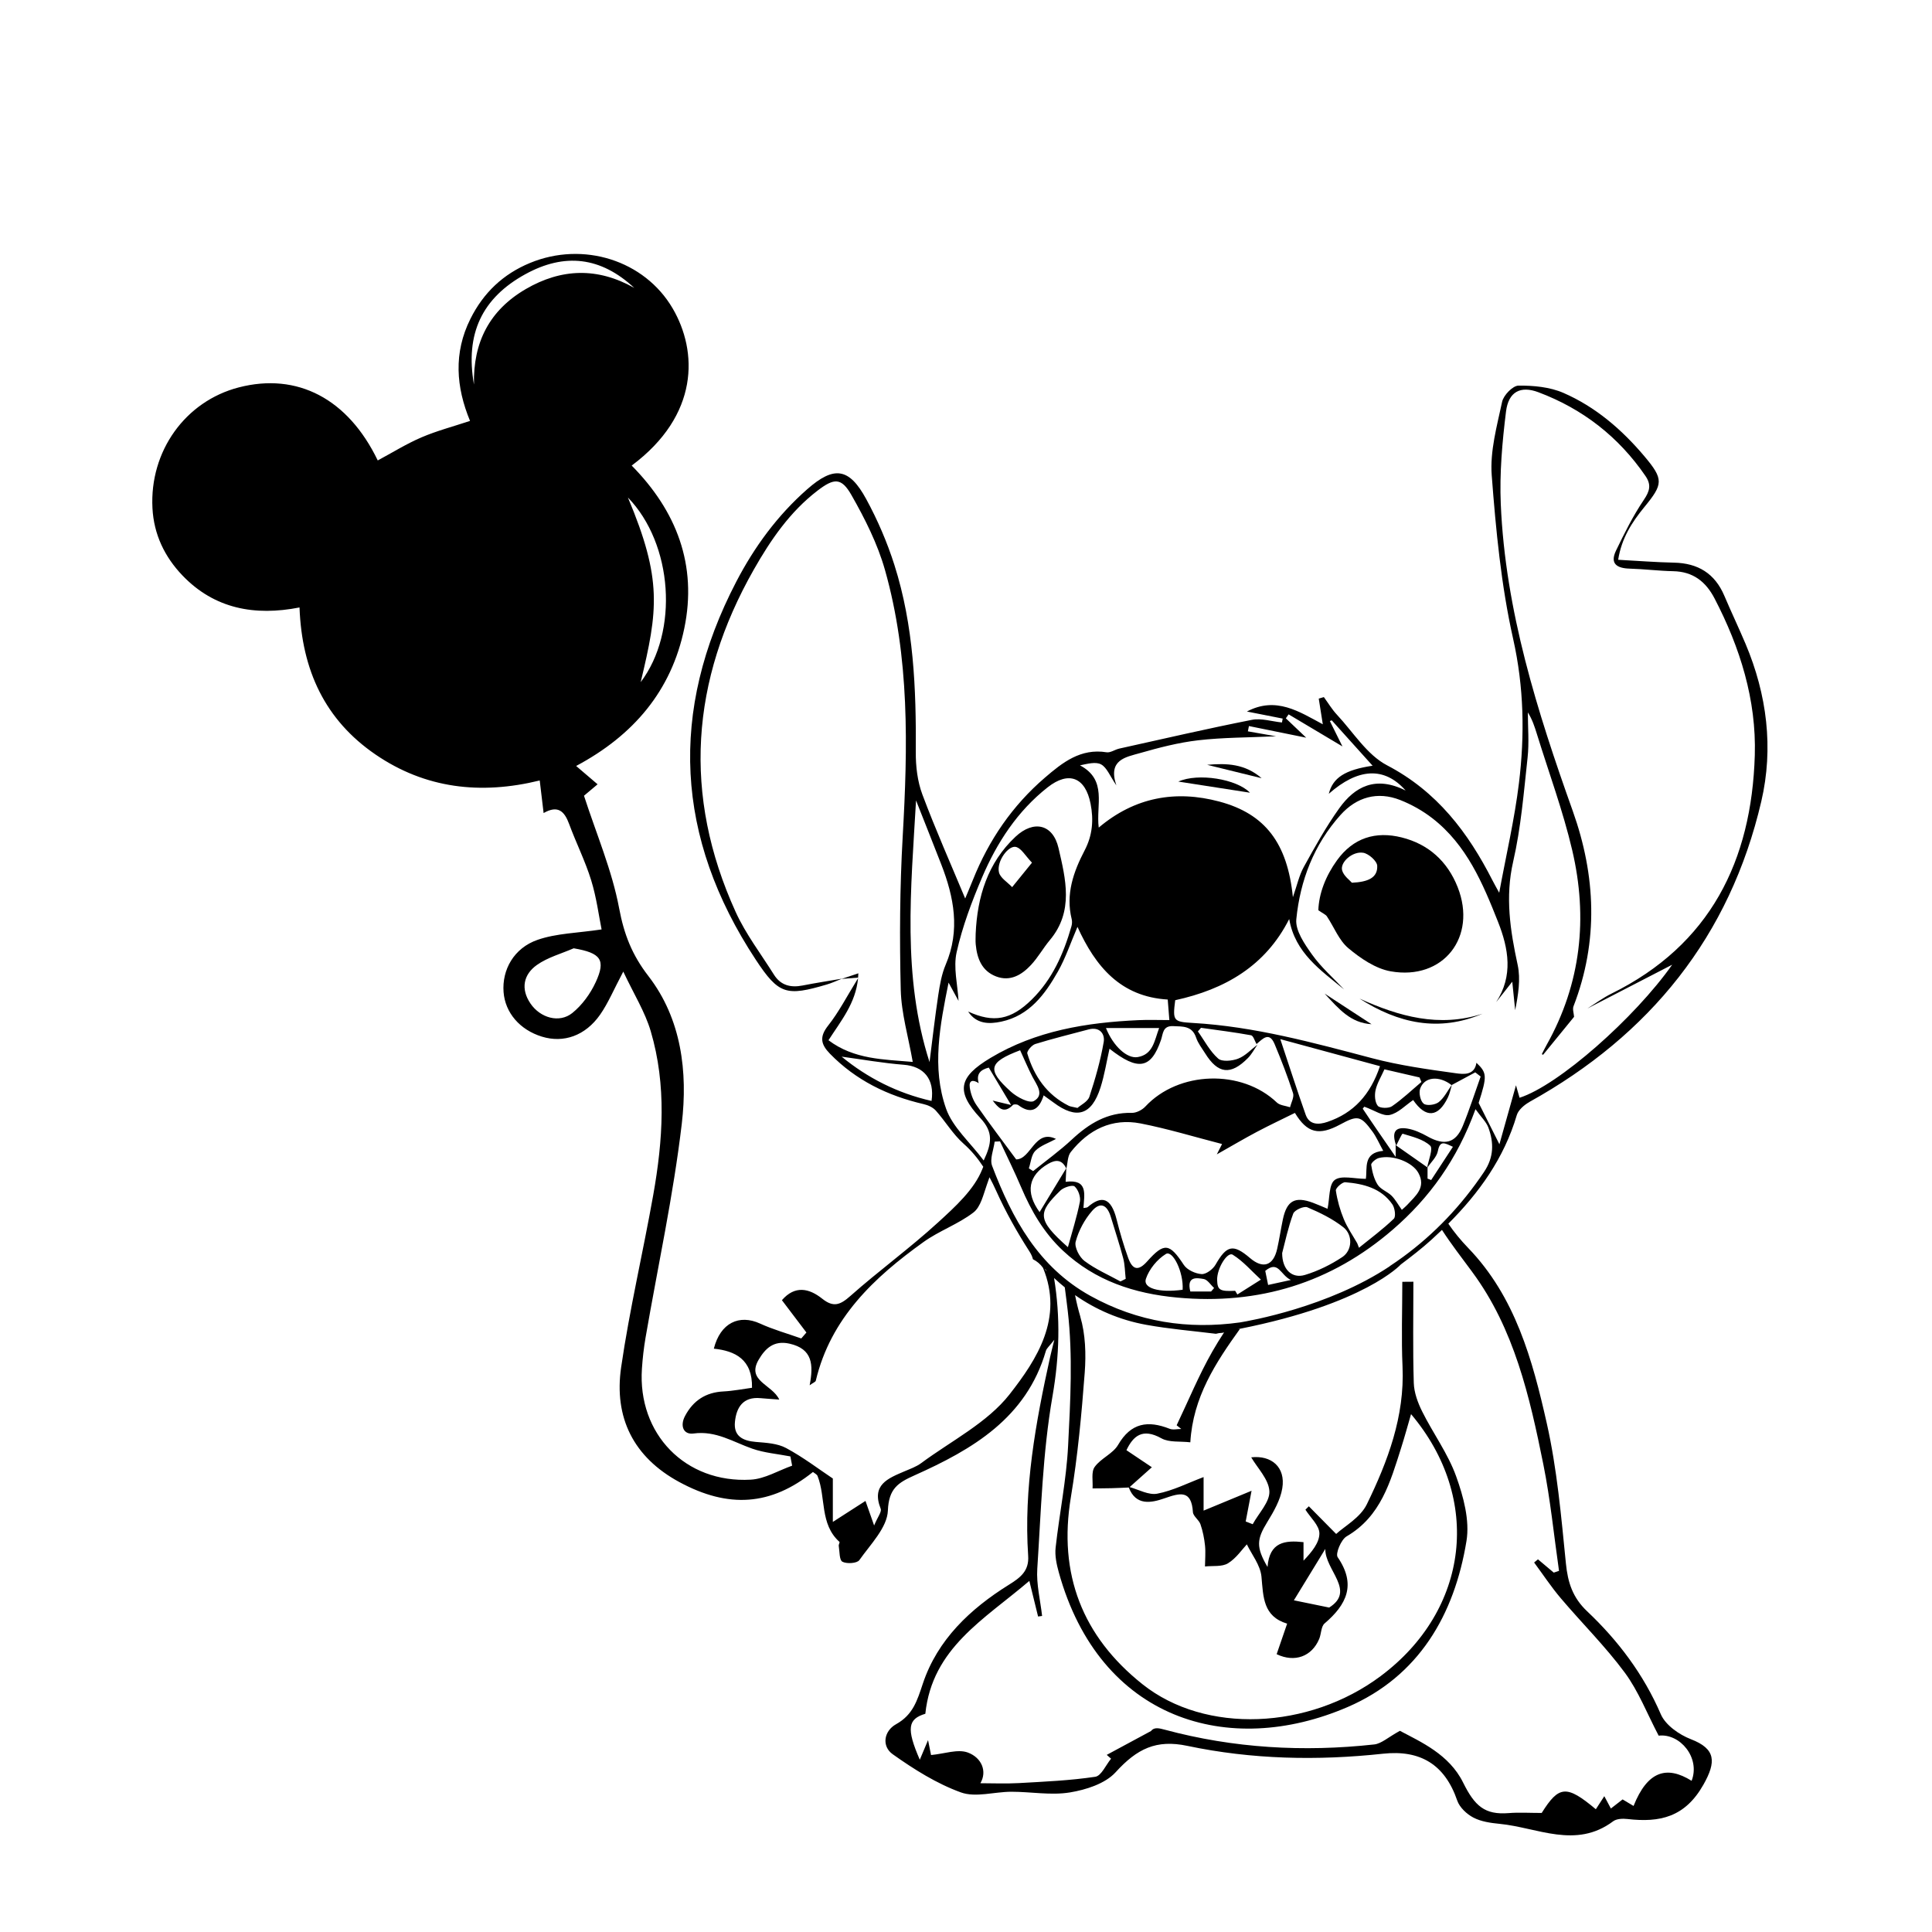 <?xml version="1.0" encoding="UTF-8"?>
<svg xmlns="http://www.w3.org/2000/svg" id="Layer_1" width="400mm" height="400mm" viewBox="0 0 1133.86 1133.86">
  <path d="M503.76,571.22c-4.25,1.41-7.07,2.36-9.9,3.3,2.21-.18,4.43-.35,9.74-.78,.07-.83,.13-1.67,.16-2.52Z"></path>
  <path d="M897.58,646.72c70.74-39.28,117.67-97.27,136.1-176.42,7.27-31.21,3.36-62.58-9.24-92.42-4-9.46-8.43-18.74-12.44-28.2-5.57-13.13-15.49-19.19-29.59-19.47-10.53-.21-21.04-1.06-32.73-1.69,1.95-12.57,8.09-22.07,15.29-30.84,11.16-13.59,11.52-16.35,.1-29.9-13.22-15.68-28.66-28.98-47.48-37.18-7.99-3.48-17.56-4.37-26.4-4.29-3.36,.03-8.79,5.64-9.62,9.49-3.04,14.23-7.18,28.99-6.1,43.18,2.45,32.12,5.52,64.53,12.55,95.87,6.4,28.51,6.87,56.49,3.42,84.79-2.57,21.12-7.47,41.96-11.58,64.3-1.62-2.97-2.82-5.05-3.91-7.19-14.39-28.24-32.57-52.27-61.92-67.61-11.77-6.15-19.85-19.46-29.41-29.7-2.91-3.12-5.14-6.87-7.67-10.33-1,.3-2,.59-3,.89,.77,4.89,1.54,9.78,2.38,15.07-13.8-7.39-27.41-16.53-44.54-7.49,7,1.38,13.99,2.76,20.99,4.14-.14,.76-.28,1.53-.42,2.29-5.92-.6-12.12-2.64-17.7-1.54-26.02,5.13-51.87,11.12-77.77,16.86-2.55,.56-5.16,2.54-7.47,2.17-15.21-2.46-25.85,6.01-36.16,14.87-19.08,16.39-32.91,36.59-42.24,59.92-1.71,4.27-3.52,8.49-4.57,11.01-8.26-19.84-17.34-40.22-25.14-61.07-2.89-7.72-3.91-16.56-3.85-24.88,.27-37.17-1.2-74.15-12.57-109.85-4.24-13.32-9.88-26.41-16.57-38.68-10.03-18.41-18.91-19.48-34.59-5.69-17.43,15.32-30.98,33.8-41.63,54.26-39.62,76.11-35.73,150.23,11.44,221.83,13.53,20.53,18.01,21.56,41.75,14.55,3.02-.89,5.89-2.25,8.86-3.41-7.69,1.31-15.43,2.5-23.11,4.01-7.04,1.39-12.89-.08-16.83-6.37-7.63-12.18-16.55-23.8-22.46-36.78-31.25-68.65-26.37-135.82,10.65-200.95,9.89-17.41,21.21-33.93,37.41-46.34,9.69-7.42,13.99-7.76,19.91,2.65,7.91,13.88,15.31,28.59,19.64,43.87,14.54,51.33,13.41,103.89,10.41,156.61-1.7,29.86-1.87,59.88-1.14,89.79,.33,13.82,4.45,27.54,7.04,42.37-17-1.5-34.4-1.37-49.45-12.73,7.51-11.63,15.93-21.71,17.37-36.4-6.52,10.55-11.24,19.8-17.55,27.78-5.25,6.64-4.32,11.04,1.04,16.54,15.27,15.65,33.94,24.71,54.98,29.58,2.57,.59,5.45,1.89,7.15,3.79,5.61,6.3,10.01,13.85,16.24,19.38,4.66,4.12,8.4,8.67,11.61,13.59-.18,.44-.35,.87-.53,1.31-4.72,12.04-15.97,22.18-25.98,31.34-16.49,15.09-34.69,28.3-51.44,43.14-5.95,5.28-9.91,6.95-16.56,1.65-7.7-6.14-16.05-7.95-23.66,.87,4.97,6.55,9.67,12.76,14.38,18.97-1.01,1.16-2.02,2.33-3.03,3.49-8.09-2.88-16.44-5.2-24.22-8.76-12.13-5.55-23.24-.46-27.09,14.75,12.54,1.32,22.73,6.26,22.41,22.95-5.11,.68-10.9,1.85-16.74,2.15-10.39,.52-17.75,5.32-22.56,14.39-3.11,5.86-.92,11.11,5,10.3,13.11-1.79,23.2,4.98,34.46,8.9,7.12,2.48,14.89,3.09,22.36,4.55,.34,1.81,.68,3.62,1.03,5.43-8.08,2.85-16.04,7.75-24.26,8.21-38.46,2.18-66.48-26.87-63.9-65.14,.41-6.11,1.1-12.23,2.14-18.27,7.21-41.84,16.32-83.44,21.26-125.54,3.55-30.27-.13-61.41-19.61-86.62-9.61-12.44-14.3-24.49-17.16-39.77-4.16-22.17-13.29-43.41-20.63-66.05,1.65-1.39,4.65-3.91,7.98-6.71-4.31-3.68-7.9-6.75-12.59-10.76,33.66-17.94,55.87-44.09,63.47-80.72,7.74-37.28-4.61-68.97-30.86-95.58,39.75-29.65,38.81-67.04,24.01-92.29-16.51-28.17-52.45-39.51-83.64-26.64-15.82,6.53-27.35,17.47-35.01,32.8-10.01,20.02-8.45,40.08-.24,59.92-10.04,3.34-19.56,5.82-28.5,9.66-8.86,3.8-17.13,8.97-25.66,13.54-17.47-36.23-47.22-51.75-81.55-42.87-31.41,8.13-52.41,37.45-50.67,70.85,.8,15.41,7.13,28.58,17.61,39.53,18.81,19.64,42.52,23.91,68.7,18.77,1.35,36.97,15.06,66.06,44.53,86.26,29.22,20.02,61.74,23.81,96.44,15.28,.85,7.15,1.52,12.7,2.28,19.12,8.51-4.87,12.27-.92,14.97,6.4,4.09,11.1,9.46,21.77,12.94,33.03,3.16,10.23,4.52,21.03,6.12,28.87-14.07,2.12-26.45,2.26-37.54,6.1-14.04,4.86-20.96,17.7-19.99,30.63,.92,12.16,9.55,22.21,22.5,26.19,12.69,3.91,25.47-.46,34.17-12.91,4.74-6.79,7.96-14.64,13.59-25.26,6.16,13.12,12.74,23.58,16.11,34.98,9.38,31.72,7.17,64.04,1.47,96.11-6,33.76-13.92,67.23-18.84,101.13-4.28,29.47,7.19,52.78,34.22,67.4,28.82,15.58,53.68,13.82,78.36-5.95,.91,.77,2.31,1.37,2.7,2.37,5.01,12.62,1.18,28.18,12.85,38.65,.3,.27-.54,1.57-.42,2.32,.55,3.27,.28,8.32,2.14,9.32,2.56,1.37,8.61,.97,9.95-.94,6.53-9.26,16.36-19.1,16.75-29.06,.5-12.95,5.99-16.38,15.62-20.68,34.13-15.27,65.67-33.67,77.12-73.09,.43-1.47,1.94-2.62,4.95-6.51-1.37,5.59-1.98,7.89-2.49,10.21-8.48,38.42-15.54,77-12.87,116.63,.6,8.88-4.57,12.77-11.32,16.97-22.68,14.14-41.9,32.22-50.5,58.03-3.36,10.08-5.81,18.3-15.71,23.81-7.21,4.01-8.55,12.94-1.98,17.61,12.44,8.83,25.79,17.25,40.01,22.4,8.7,3.15,19.71-.38,29.69-.38,11.45,0,23.16,2.22,34.26,.41,9.49-1.55,20.77-5.15,26.87-11.85,12.59-13.84,23.83-19.34,42.09-15.49,37.99,8.01,76.44,8.76,114.87,4.61,21.8-2.35,36.23,6.23,43.53,27.49,1.38,4.02,5.58,7.96,9.49,10,4.55,2.37,10.15,3.16,15.39,3.67,22.22,2.16,44.7,14.9,66.63-1.51,2.02-1.51,5.62-1.65,8.36-1.33,19,2.2,33.83-1.01,44.67-20.25,7.47-13.28,7.31-20.91-7.4-26.58-6.88-2.65-14.91-8.28-17.65-14.62-10.13-23.47-25.01-43.21-43.27-60.47-8.43-7.97-11.32-16.78-12.44-28.02-2.76-27.58-5.18-55.44-11.25-82.39-8.35-37.06-18.44-74.14-46.08-102.78-4.39-4.55-8.28-9.29-11.68-14.27,17.97-18.02,32.69-38.35,40.17-63.68,.91-3.08,4.4-6.05,7.43-7.74ZM376,400.35c10.15-42.15,12.79-60.23-7.49-108.38,26.43,27.24,29.99,78.67,7.49,108.38Zm-67.44-230.69c-21.32,12.41-30.97,31.34-30.39,56.01-5.29-29.82,4.81-50.83,30.15-64.75,23.05-12.66,44.24-10.24,63.91,8.04-21.5-12.11-42.71-11.51-63.68,.7Zm41.03,406.81c-3.12,6.76-7.98,13.44-13.73,18.06-7.6,6.1-18.78,2.89-24.54-5.58-5.84-8.59-4.13-17.02,3.77-22.62,6.33-4.49,14.33-6.61,21.6-9.79,15.92,2.74,19.02,6.68,12.91,19.92Zm296.68-127.83c3.39,1.91,5.12,6.77,8.9,12.28-5.11-15.06,5.49-16.55,13.78-18.92,11.23-3.22,22.7-6.2,34.27-7.54,14.5-1.68,29.21-1.59,45.68-2.35-6.64-1.16-11.59-2.03-16.54-2.9,.21-1.03,.41-2.07,.62-3.1,11.57,2.35,23.15,4.71,33.61,6.83-3.42-3.25-7.68-7.31-11.95-11.37,.54-.78,1.08-1.55,1.62-2.33,10.52,6.27,21.03,12.53,31.59,18.82-2.35-4.74-4.86-9.82-7.38-14.9,.37-.13,.74-.26,1.12-.4,7.86,8.73,15.72,17.46,23.97,26.63-16.34,2.45-23.32,7.08-25.72,16.48,16.98-14.97,32.48-16.25,45.11-1.91-17.59-8.85-29.82-2.38-38.99,10.44-7.78,10.87-14.3,22.69-20.79,34.42-2.73,4.94-3.94,10.73-6.39,17.73-3.18-31.68-16.24-48.91-43.11-56.11-25.74-6.9-49.77-2.57-70.84,15.26-1.71-13.19,5.21-27.96-11.02-36.53,4.39-.9,9.32-2.29,12.46-.52Zm80.45,172.65c-3.55,1.37-9.52,1.98-11.8-.04-4.87-4.29-8.03-10.51-11.9-15.93,.61-.7,1.22-1.4,1.83-2.11,9.81,1.39,19.65,2.6,29.38,4.38,1.34,.25,2.15,3.37,3.2,5.15,3.57-2.97,7.43-7.61,10.63,.05,3.95,9.45,7.65,19.03,10.81,28.77,.75,2.33-1.09,5.49-1.75,8.27-2.62-.89-5.94-1.05-7.76-2.78-20.65-19.71-57.7-18.57-77.19,2.38-1.88,2.02-5.31,3.77-7.98,3.7-14.31-.33-25.11,6.3-35.13,15.64-7.13,6.65-15.11,12.38-22.72,18.53l-2.52-1.61c1.19-3.51,1.45-7.94,3.79-10.29,3.11-3.12,7.84-4.62,12.15-6.97-12.45-6.06-14.66,12-23.38,12.01-8.14-11.05-15.92-21.26-23.25-31.79-2.07-2.97-3.45-6.76-3.98-10.35-.66-4.45,1.95-4.8,5.25-2.59-1.61-5.49,1.11-7.93,5.9-9.15,4.16,6.99,8.08,13.55,13.09,21.95-5-1.2-7.9-1.9-10.81-2.6,3.25,4.08,6.43,8.2,11.89,2.59,.52-.53,2.44-.45,3.16,.09,7.49,5.61,12.23,2.74,14.87-5.73,2.53,1.82,4.19,2.98,5.8,4.19,13.52,10.12,22.39,7.45,27.58-8.83,2.34-7.34,3.52-15.05,5.27-22.73,16.83,13.21,24.35,11.85,30.22-5.15,1.25-3.64,.91-8.4,7.12-8.12,5.67,.26,11.14-.3,13.5,6.78,1.09,3.26,3.38,6.14,5.24,9.12,7.58,12.21,15.05,13.1,25.19,2.8,2.21-2.25,3.71-5.18,5.54-7.8-3.71,2.81-7.07,6.55-11.24,8.16Zm111.04,63.84c2.21-3.16,5.43-6.12,6.1-9.58,1.26-6.5,3.94-4.76,8.83-2.51-4.54,6.93-8.65,13.22-12.76,19.5-.71-.28-1.42-.56-2.13-.83v-6.55s-.03-.02-.04-.03Zm-104.12,53.22c-9.93-8.5-13.71-7.56-20.26,3.87-1.53,2.67-5.51,5.68-8.18,5.52-3.65-.23-8.5-2.44-10.43-5.38-8.39-12.77-11.47-13.33-21.53-2.05-5.03,5.64-8.5,5.2-11.12-2.05-2.68-7.42-4.9-15.04-6.83-22.69-3.23-12.8-8.83-14.17-16.92-7.16-.48,.42-1.4,.33-2.51,.56,.46-8,2.91-17.06-10.45-15.39,.16-3.32,.27-5.57,.38-7.8,.01,.03,.03,.06,.04,.09,.81-3.29,.67-7.33,2.58-9.75,10.42-13.15,24.16-20.07,40.99-16.79,15.98,3.12,31.63,7.92,47.81,12.08-1.17,2.3-1.69,3.33-3.08,6.07,8.86-5,16.1-9.29,23.52-13.22,7.39-3.91,14.96-7.47,22.31-11.11,7.24,11.98,14.21,13.47,26.58,6.79,10.23-5.53,12.04-5.25,18.92,4.14,2.34,3.2,3.92,6.95,6.33,11.33-12.01,1.11-9.23,10.14-10.2,16.43-6.73,0-14.37-2.22-18.25,.66-3.51,2.6-2.92,10.75-4.23,16.92-2.68-1.11-5.57-2.42-8.53-3.52-10.58-3.93-15.35-1.31-17.69,9.75-1.21,5.74-2.05,11.56-3.34,17.28-2.23,9.92-8.3,11.93-15.91,5.42Zm6.35,12.65c-4.6,2.9-9.19,5.81-13.79,8.71-.43-.72-.87-1.43-1.3-2.15-8.96,.43-10.41-.43-10.58-6.28-.2-6.8,5.99-16.86,9.15-14.9,6.16,3.81,11.09,9.63,16.53,14.61Zm-27.45,4.91c-.59,.69-1.19,1.37-1.78,2.06h-12.18c-2.27-9.1,3.7-8.04,7.83-7.35,2.27,.38,4.1,3.44,6.13,5.29Zm-18.46,1.03c-14.15,1.92-23.39-.98-21.57-6.41,1.9-5.66,6.63-11.46,11.73-14.59,3.95-2.43,10.44,10.49,9.84,21Zm-71.77-58.22c1.93-1.9,7.12-3.5,8.35-2.43,2.13,1.86,3.67,6.17,3.11,9-1.76,8.98-4.6,17.74-7.03,26.65-18.51-16.4-17.54-20.33-4.42-33.22Zm-12.19,12.65c-8.53-11.74-6.48-21.64,5.02-28.32,4.61-2.68,8.18-2.46,10.59,2.63-5.15,8.47-10.29,16.94-15.61,25.69Zm21.18,17.33c1.71-6.43,5.2-12.92,9.58-17.97,4.81-5.55,8.88-3.77,11.06,3.5,2.42,8.07,5.12,16.07,7.25,24.21,1.02,3.89,1.01,8.05,1.47,12.09-1.02,.51-2.05,1.03-3.07,1.54-7.11-3.91-14.69-7.19-21.11-12.02-3.04-2.29-6.03-8.14-5.18-11.35Zm126.29,22.5c-5.98,1.31-9.65,2.11-13.35,2.92-.71-3.47-1.21-5.94-1.68-8.27,7.8-6.42,8.82,2.45,15.03,5.35Zm-5.12-15.74c1.72-6.47,3.49-15.08,6.51-23.22,.78-2.09,6.26-4.54,8.26-3.7,7.4,3.12,14.85,6.77,21.13,11.7,5.72,4.49,5.3,13.63-.63,17.54-6.71,4.43-14.22,8.17-21.9,10.47-7.58,2.27-13.35-3.16-13.36-12.79Zm36.2-19.93c-2.21-5.36-3.83-11.09-4.68-16.82-.21-1.41,3.74-5.02,5.55-4.87,10.69,.89,21.04,3.48,27.61,12.96,1.48,2.13,2.17,7.2,.86,8.46-6.37,6.14-13.55,11.44-20.44,17.03l-1.02-2.62c-2.67-4.7-5.84-9.2-7.88-14.16Zm28.02-13.79c-2.45-2.42-6.35-3.67-8.13-6.4-2.18-3.36-3.22-7.66-3.83-11.69-.17-1.14,2.67-3.56,4.48-4.03,8.14-2.09,19.74,2.38,23.22,8.76,4.67,8.57-1.69,13.47-6.58,18.78-.77,.84-1.67,1.55-3.13,2.88-2.27-3.2-3.81-6.1-6.03-8.3Zm2.74-29.45c1.32-2.46,3.3-7.07,3.8-6.92,5.66,1.75,12.08,3.2,16.13,7.03,1.8,1.7-.88,8.12-1.75,12.64-6.06-4.25-12.12-8.5-18.18-12.75Zm18.43-5.3c-3.77-2.09-7.93-4.04-12.12-4.68-7.11-1.08-9.04,2.27-6.38,9.92-.09-.06-.18-.13-.27-.19v6.93c-7.07-10.24-13.26-19.16-19.27-28.21-.19-.29,1.63-1.91,1.01-1.2,5.91,2.11,10.79,5.64,14.73,4.8,5-1.06,9.24-5.68,13.81-8.76,7.35,10.76,14.7,10.26,20.36-1.49,1.11-2.31,1.6-4.92,2.32-7.36,4.59-2.47,9.18-4.94,13.76-7.4,1.05,.82,2.11,1.63,3.16,2.45-3.48,9.71-6.6,19.56-10.52,29.08-4.14,10.07-10.72,11.61-20.6,6.12Zm6.52-20.18c-2.08,1.65-7.04,2.31-8.82,.95-1.93-1.48-2.98-6.28-2.1-8.83,2.44-7.06,11.17-7.78,18.44-2.11,.03-.01,.05-.03,.08-.04-2.46,3.44-4.42,7.51-7.6,10.03Zm-27.44,2.43c-1.97,1.35-7.15,1.22-8.35-.26-1.71-2.11-1.96-6.3-1.29-9.24,.94-4.11,3.3-7.9,5.21-12.17,6.95,1.61,13.77,3.19,20.58,4.76,.38,.89,.75,1.77,1.12,2.66-5.71,4.83-11.15,10.04-17.28,14.25Zm-38,9.22c-4.72,1.59-10.45,2.01-12.66-4.25-5.01-14.17-9.6-28.48-14.89-44.35,19.77,5.36,38.72,10.5,58.49,15.86-5.65,16.81-15.52,27.57-30.93,32.74Zm-173.03-26.53c2.54,4.87,7.29,10.63,.84,14.26-2.69,1.52-9.92-2.28-13.45-5.48-14.29-12.92-13.22-17.25,5.4-24.33,2.58,5.6,4.68,10.68,7.21,15.54Zm1.69-19.22c10.33-3.2,20.85-5.76,31.3-8.56,6.47-1.73,9.66,2.65,8.85,7.37-1.87,10.88-4.93,21.61-8.4,32.12-.97,2.92-5.03,4.83-6.99,6.59-2.91-.7-4.14-.76-5.15-1.27-12.85-6.44-20.31-17.32-24.3-30.67-.4-1.34,2.64-4.95,4.68-5.58Zm41.48-9.36h31.19c-2.79,7.47-3.56,15.5-12.57,17.04-6.21,1.06-14.32-6.33-18.62-17.04Zm-102.37,42.77c-20.04-4.55-37.65-13.54-52.77-25.99,11.92,1.61,24.13,3.8,36.43,4.76,11.78,.92,18.24,8.36,16.34,21.23Zm-1.18-22.78c-16.19-50.33-10.86-101.9-7.92-153.58,4.92,12.47,9.88,24.93,14.75,37.42,7.54,19.33,11.27,38.74,2.66,58.94-2.38,5.58-3.45,11.84-4.37,17.9-1.97,13.07-3.44,26.21-5.12,39.32Zm9.7,27.29c-8.51-24.12-3.57-48.95,1.47-73.95,2.31,4.23,4.08,7.48,5.85,10.73-.53-9.56-3.14-19.58-1.12-28.56,3.37-15.04,8.9-29.76,14.97-43.99,8.71-20.4,20.75-38.87,38.45-52.79,12.49-9.82,22.18-5.77,25.19,9.63,1.87,9.54,1.13,18.53-3.45,27.31-6.61,12.66-11.27,25.81-7.62,40.49,.34,1.36,.18,2.98-.22,4.35-4.6,15.95-11.15,30.89-23.22,42.76-12.21,12.01-22.46,13.86-37.35,7.05,4.85,7.38,12.26,7.48,19.49,5.92,16.39-3.52,25.57-15.93,33.18-29.36,4.51-7.96,7.44-16.81,11.5-26.25,10.58,23.32,25.32,41,52.97,42.65,.32,4,.58,7.42,.95,12.05-6.53,0-12.34-.23-18.13,.04-30.46,1.39-60.17,6.18-86.82,22.16-18.7,11.21-20.6,19.59-5.98,35.3,7.7,8.27,6.77,14.76,1.97,24.9-8.06-10.75-18.23-19.48-22.09-30.44Zm37.32,167.63c-13.13,16.76-34.22,27.31-51.92,40.42-2.9,2.15-6.5,3.4-9.88,4.85-9.65,4.13-19.46,7.88-13.89,21.93,.71,1.79-1.8,4.85-3.85,9.82-2.07-5.87-3.26-9.26-5.07-14.41-6.38,4.1-12,7.72-19.16,12.32v-25.47c-8.06-5.37-17.29-12.44-27.4-17.88-5.12-2.76-11.79-3.1-17.83-3.6-7.67-.64-13.08-3.42-12.22-11.81,.86-8.48,4.77-14.8,14.91-13.88,3.41,.31,6.83,.52,11.1,.84-4.12-8.91-19.47-10.91-12.04-23.48,3.73-6.31,8.66-11.45,18.02-9.35,13.63,3.07,14.15,12.33,11.86,24.43,2.08-1.51,3.42-1.96,3.6-2.68,8.73-36.74,34.21-60.6,63.25-81.41,9.19-6.59,20.38-10.46,29.29-17.33,4.27-3.29,5.82-10.53,7.85-16.25,.52-1.47,1.04-2.94,1.55-4.41,1.41,2.62,2.73,5.32,3.99,8.11,5.5,12.22,12.14,24.03,19.38,35.31,1.12,1.75,1.81,3.26,2.11,4.68,2.36,1.17,4.43,2.94,5.94,5.08,12.09,29.39-3.43,53.54-19.59,74.16Zm20.68-73.22c.06-.05,.12-.09,.19-.14,.35,.37,.7,.73,1.05,1.09-.44-.28-.85-.59-1.23-.95Zm250.85,1.54c24.58,33.24,33.68,73.12,41.68,112.84,4.15,20.61,6.2,41.65,9.2,62.5-1.03,.34-2.06,.68-3.09,1.02-3.09-2.6-6.17-5.19-9.26-7.79-.75,.62-1.51,1.23-2.26,1.85,5.17,6.99,9.98,14.29,15.59,20.91,12.43,14.68,26.22,28.31,37.61,43.72,8.05,10.89,13.07,24.02,19.89,37,12.51-1.47,24.59,12.94,19.34,26.5-14.62-9.11-25.87-5.77-34.07,14.76-2.28-1.36-4.44-2.65-6.43-3.84-2.25,1.74-4.57,3.54-6.88,5.34-1.2-2.26-2.4-4.51-3.86-7.24-1.61,2.48-3.29,5.08-4.97,7.67-17.23-14.43-21.67-13.92-31.78,2.18-7.17,0-13.28-.41-19.33,.08-14.11,1.14-19.98-4.17-26.8-17.95-8.19-16.56-24.86-23.84-37.08-30.34-6.94,3.8-10.83,7.53-15.07,8-41.46,4.55-82.52,2.22-122.93-8.66-3.14-.84-6.28-1.67-8.03,.76-8.67,4.67-17.35,9.35-26.02,14.02,.85,.75,1.7,1.49,2.54,2.24-3.06,3.69-5.72,10.08-9.26,10.61-14.8,2.22-29.86,2.86-44.85,3.71-7.62,.43-15.29,.08-22.59,.08,4.08-6.94,.79-14.97-7.33-18-5.93-2.21-13.78,.73-21.62,1.46,0,.02-.56-2.76-1.77-8.75-2.36,5.59-3.46,8.2-4.84,11.5-7.97-18.34-7.02-23.9,3.25-26.97,4.03-38.61,34.6-55.36,61.04-77.98,2.01,8.19,3.57,14.54,5.13,20.9,.79-.11,1.57-.22,2.36-.33-1.03-9.24-3.43-18.57-2.83-27.7,2.21-33.81,3.14-67.95,8.92-101.21,4.12-23.7,4.71-46.27,.93-69.42,2.03,1.9,4.13,3.72,6.29,5.47,.6,4.62,1.21,9.25,1.75,13.91,3.03,26.09,1.54,52.86,.19,79.25-1.02,19.95-5.12,39.73-7.32,59.64-.52,4.7,.57,9.8,1.86,14.45,23.98,86.56,99.65,109.25,169.59,79.04,41.66-17.99,62.59-54.03,69.68-97.42,1.98-12.09-1.77-26.04-6.08-38-4.79-13.31-13.52-25.16-19.9-37.96-2.58-5.18-4.78-11.15-4.95-16.83-.6-19.78-.23-39.58-.23-59.37-2.17,.02-4.34,.03-6.5,.05,0,16.6-.61,33.22,.13,49.79,1.3,29.19-8.63,55.5-20.97,80.82-3.82,7.83-13.21,12.94-17.98,17.37-5.75-5.82-10.89-11.02-16.03-16.23-.67,.66-1.34,1.32-2.01,1.98,2.93,4.64,8.17,9.26,8.2,13.91,.04,5.45-4.46,10.93-9.32,16.01v-10.86c-10.76-1.16-19.98-.25-21.12,14.57-6.87-11.75-6.32-16.31-.12-26.4,3.76-6.12,7.64-12.86,8.78-19.76,2.07-12.57-6.52-19.52-18.23-18.19,3.6,6.21,10.28,12.87,10.66,19.86,.34,6.27-6.26,12.91-9.79,19.39-1.37-.54-2.74-1.07-4.11-1.61,1.02-5.34,2.04-10.68,3.44-18.02-9.13,3.78-18.11,7.5-28.15,11.65v-19.69c-9.25,3.48-17.96,7.98-27.2,9.75-4.96,.95-10.73-2.29-16.18-3.89,3.6-3.23,7.26-6.49,13.02-11.62-4.94-3.31-9.72-6.52-14.92-10.01,3.94-8.27,9.34-13.21,20.54-6.96,4.51,2.52,10.92,1.62,16.95,2.33,1.58-26.49,14.78-46.59,29.19-66.65-.44,.08-.88,.13-1.32,.17,.43-.11,.86-.21,1.29-.31l.02,.15c73.1-14.52,94.17-37.52,94.38-37.74,6.22-4.7,12.26-9.34,17.87-14.43,2.12-1.92,4.21-3.87,6.26-5.84,5.45,8.42,11.71,16.48,17.82,24.75Zm-230.05,26.16c-1.25-4.22-2.26-8.44-3.1-12.66,12.13,8.49,26.1,14.59,41.74,17.43,13.51,2.45,27.26,3.58,40.93,5.27,1.17-.33,2.41-.52,3.7-.55,.36-.09,.72-.18,1.08-.26-2.41,3.68-4.72,7.41-6.89,11.22-7.91,13.9-14.04,28.82-20.94,43.29l2.72,2.16c-2.29,0-4.84,.67-6.83-.11-12.72-5.01-22.69-3.59-30.25,9.43-3.03,5.22-10.18,7.93-13.76,12.98-2.12,2.98-.93,8.31-1.23,12.59,3.69-.04,7.39-.04,11.08-.13,3.4-.08,6.79-.26,10.19-.4,4.14,10.83,13.12,9.07,20.9,6.36,9.17-3.19,15.88-5.14,16.73,8.07,.16,2.45,3.53,4.53,4.42,7.12,1.38,4.01,2.24,8.28,2.68,12.51,.42,4.05,.02,8.19-.02,12.28,4.57-.51,9.97,.31,13.52-1.87,4.87-2.99,8.35-8.27,11.05-11.11,2.78,5.82,7.95,12.19,8.58,18.97,1.1,11.91,.9,23.29,15.07,27.57-2.06,6-4.13,12-6.16,17.92,10.63,5.08,20.66,1.35,24.97-8.95,1.25-2.99,1.06-7.29,3.16-9.09,12.98-11.08,18.71-22.79,7.68-38.89-1.41-2.06,2.01-10.33,5.24-12.21,20.13-11.72,25.65-31.96,31.99-51.86,2.07-6.48,3.84-13.06,5.84-19.89,41.93,49.68,34.17,114.93-17.88,153.78-42.15,31.46-102.81,34.15-139.75,4.74-35.19-28.01-49.55-64.57-42.02-109.75,4.03-24.17,6.29-48.68,8.13-73.13,.82-10.86,.45-22.5-2.6-32.83Zm125.33,166.46c6.12-10,12.27-20.07,18.43-30.14-.16,12.49,18.05,24.51,2.28,34.39-6.54-1.34-11.87-2.43-20.71-4.25Zm111.69-251.54c-13.53,20.15-29.47,36.7-47.57,49.96,0,0,0,0,0,0-2.58,1.89-5.21,3.72-7.89,5.48,.02,.01,.04,.02,.06,.04-36.1,24.04-82.48,32.08-87.94,32.97-30.33,4.22-59.82-.1-87.77-15.58-30.5-16.9-45.92-45.34-57.68-76.29-1.51-3.98,.89-9.45,1.48-14.23,1.05-.05,2.1-.11,3.14-.16,4.17,8.99,8.57,17.87,12.44,26.98,5.92,13.92,13.31,26.7,24.52,37.18,18.95,17.7,41.89,25.19,67.11,27.52,47.79,4.41,90.21-8.57,126.5-39.93,21.39-18.49,37.72-40.99,48.49-70.64,3.47,4.83,6.34,7.49,7.55,10.77,3.28,8.87,3.28,17.38-2.46,25.93Zm8.92-16.12c-4.2-8.38-7.87-15.7-12.18-24.27,5.01-15.72,4.96-17.6-1.3-23.54-1.12,7.59-7.81,6.73-12.03,6.15-16.51-2.28-33.14-4.6-49.22-8.84-34.63-9.13-69.12-18.61-105.12-20.68-11.53-.66-11.96-1.23-10.41-13.35,29.02-6.33,52.92-19.96,66.9-47.65,3.43,19.94,18.54,30.08,32.21,41.34-6.34-6.76-13.45-12.97-18.78-20.45-4.38-6.15-9.91-14.14-9.26-20.75,2.25-22.73,10.31-43.78,25.95-61.22,9.43-10.51,21.69-14,35.01-8.76,6.71,2.64,13.26,6.33,18.95,10.75,20.06,15.58,29.55,38.16,38.51,60.84,6.19,15.67,8.95,31.61-1.14,47.05,2.94-3.72,5.87-7.45,9.46-12.01,.64,6.24,1.17,11.47,1.71,16.71,1.76-8.93,3.29-18.11,1.46-26.57-4.37-20.2-7.42-39.81-2.62-60.71,4.57-19.91,6.21-40.54,8.44-60.93,.96-8.75,.16-17.7,.16-26.55,2.61,4.15,4,8.46,5.34,12.79,7.01,22.67,15.3,45.04,20.7,68.09,9.28,39.64,5.22,78.15-15,114.23-1,1.79-1.9,3.64-2.85,5.47,.25,.12,.51,.24,.76,.36,6.06-7.43,12.12-14.85,18.18-22.28-.14-2.08-1.01-4.44-.33-6.2,14.8-38.29,13.06-76.73-.45-114.62-20.87-58.51-39.57-117.5-42.24-180.12-.77-18.03,.85-36.31,3.07-54.27,1.44-11.67,8.5-15.29,19-11.35,26,9.77,47.05,26.11,62.83,49.13,3.55,5.18,2.56,8.85-.95,14.05-6.31,9.34-11.39,19.57-16.31,29.75-3.76,7.79,.6,10.39,8.05,10.6,8.5,.24,16.98,1.33,25.48,1.5,11.61,.23,19.11,6.05,24.29,15.99,15.02,28.87,24.59,59.52,23.62,92.03-1.85,61.92-26.12,111.3-84.18,139.93-4.92,2.43-9.38,5.77-14.05,8.69,17.25-8.91,34.51-17.81,49.75-25.69-22.01,31.26-66.82,70.84-89.58,78.08-.69-2.4-1.37-4.78-2.1-7.32-3.32,11.83-6.51,23.17-9.72,34.6Z"></path>
  <path d="M797.88,586.06c22.65,14.51,46.43,19.85,72.21,8.88-25.45,8.28-49.06,1.59-72.21-8.88Z"></path>
  <path d="M804.94,601.1c-8.87-5.79-17.1-11.16-27.54-17.97,8.61,9.31,15.26,17.18,27.54,17.97Z"></path>
  <path d="M691.54,458.69c13.39,2.08,28.87,4.49,42.04,6.53-7.73-8.05-30.49-11.73-42.04-6.53Z"></path>
  <path d="M708.45,448.86c10.97,2.7,21.03,5.17,31.98,7.86-9.66-8.41-20.4-8.92-31.98-7.86Z"></path>
  <path d="M791.34,556.49c7.15,5.98,15.93,11.98,24.8,13.56,30.9,5.49,50.87-20.12,39.36-49.35-5.95-15.12-17.08-25.28-32.87-29.22-15.29-3.82-28.44,.21-37.99,13.45-6.67,9.25-10.59,19.46-10.93,29.27,2.82,1.97,4.3,2.52,5.01,3.58,4.21,6.28,7.08,14.08,12.62,18.71Zm8.7-56.02c3.23,.54,8.1,4.86,8.23,7.65,.31,6.99-5.33,9.51-14.86,9.94-1.21-1.44-4.82-3.96-5.73-7.24-1.33-4.77,6.11-11.39,12.36-10.34Z"></path>
  <path d="M584.63,573.07c8.27,3.14,15.01-.93,20.41-6.71,4.17-4.45,7.18-9.96,11.12-14.66,14.13-16.87,9.27-35.81,5.06-54.02-3.24-14-14.57-16.62-25.27-6.59-16.31,15.3-22.4,35.16-23.35,56.92,0,2.05-.16,4.12,.03,6.15,.76,8.35,3.59,15.71,12,18.91Zm11.88-75.96c3.05,1.02,5.13,4.97,9.14,9.18-4.54,5.6-8.09,9.98-11.64,14.36-2.7-2.89-7.01-5.42-7.75-8.74-1.47-6.52,5.77-16.28,10.26-14.79Z"></path>
</svg>
